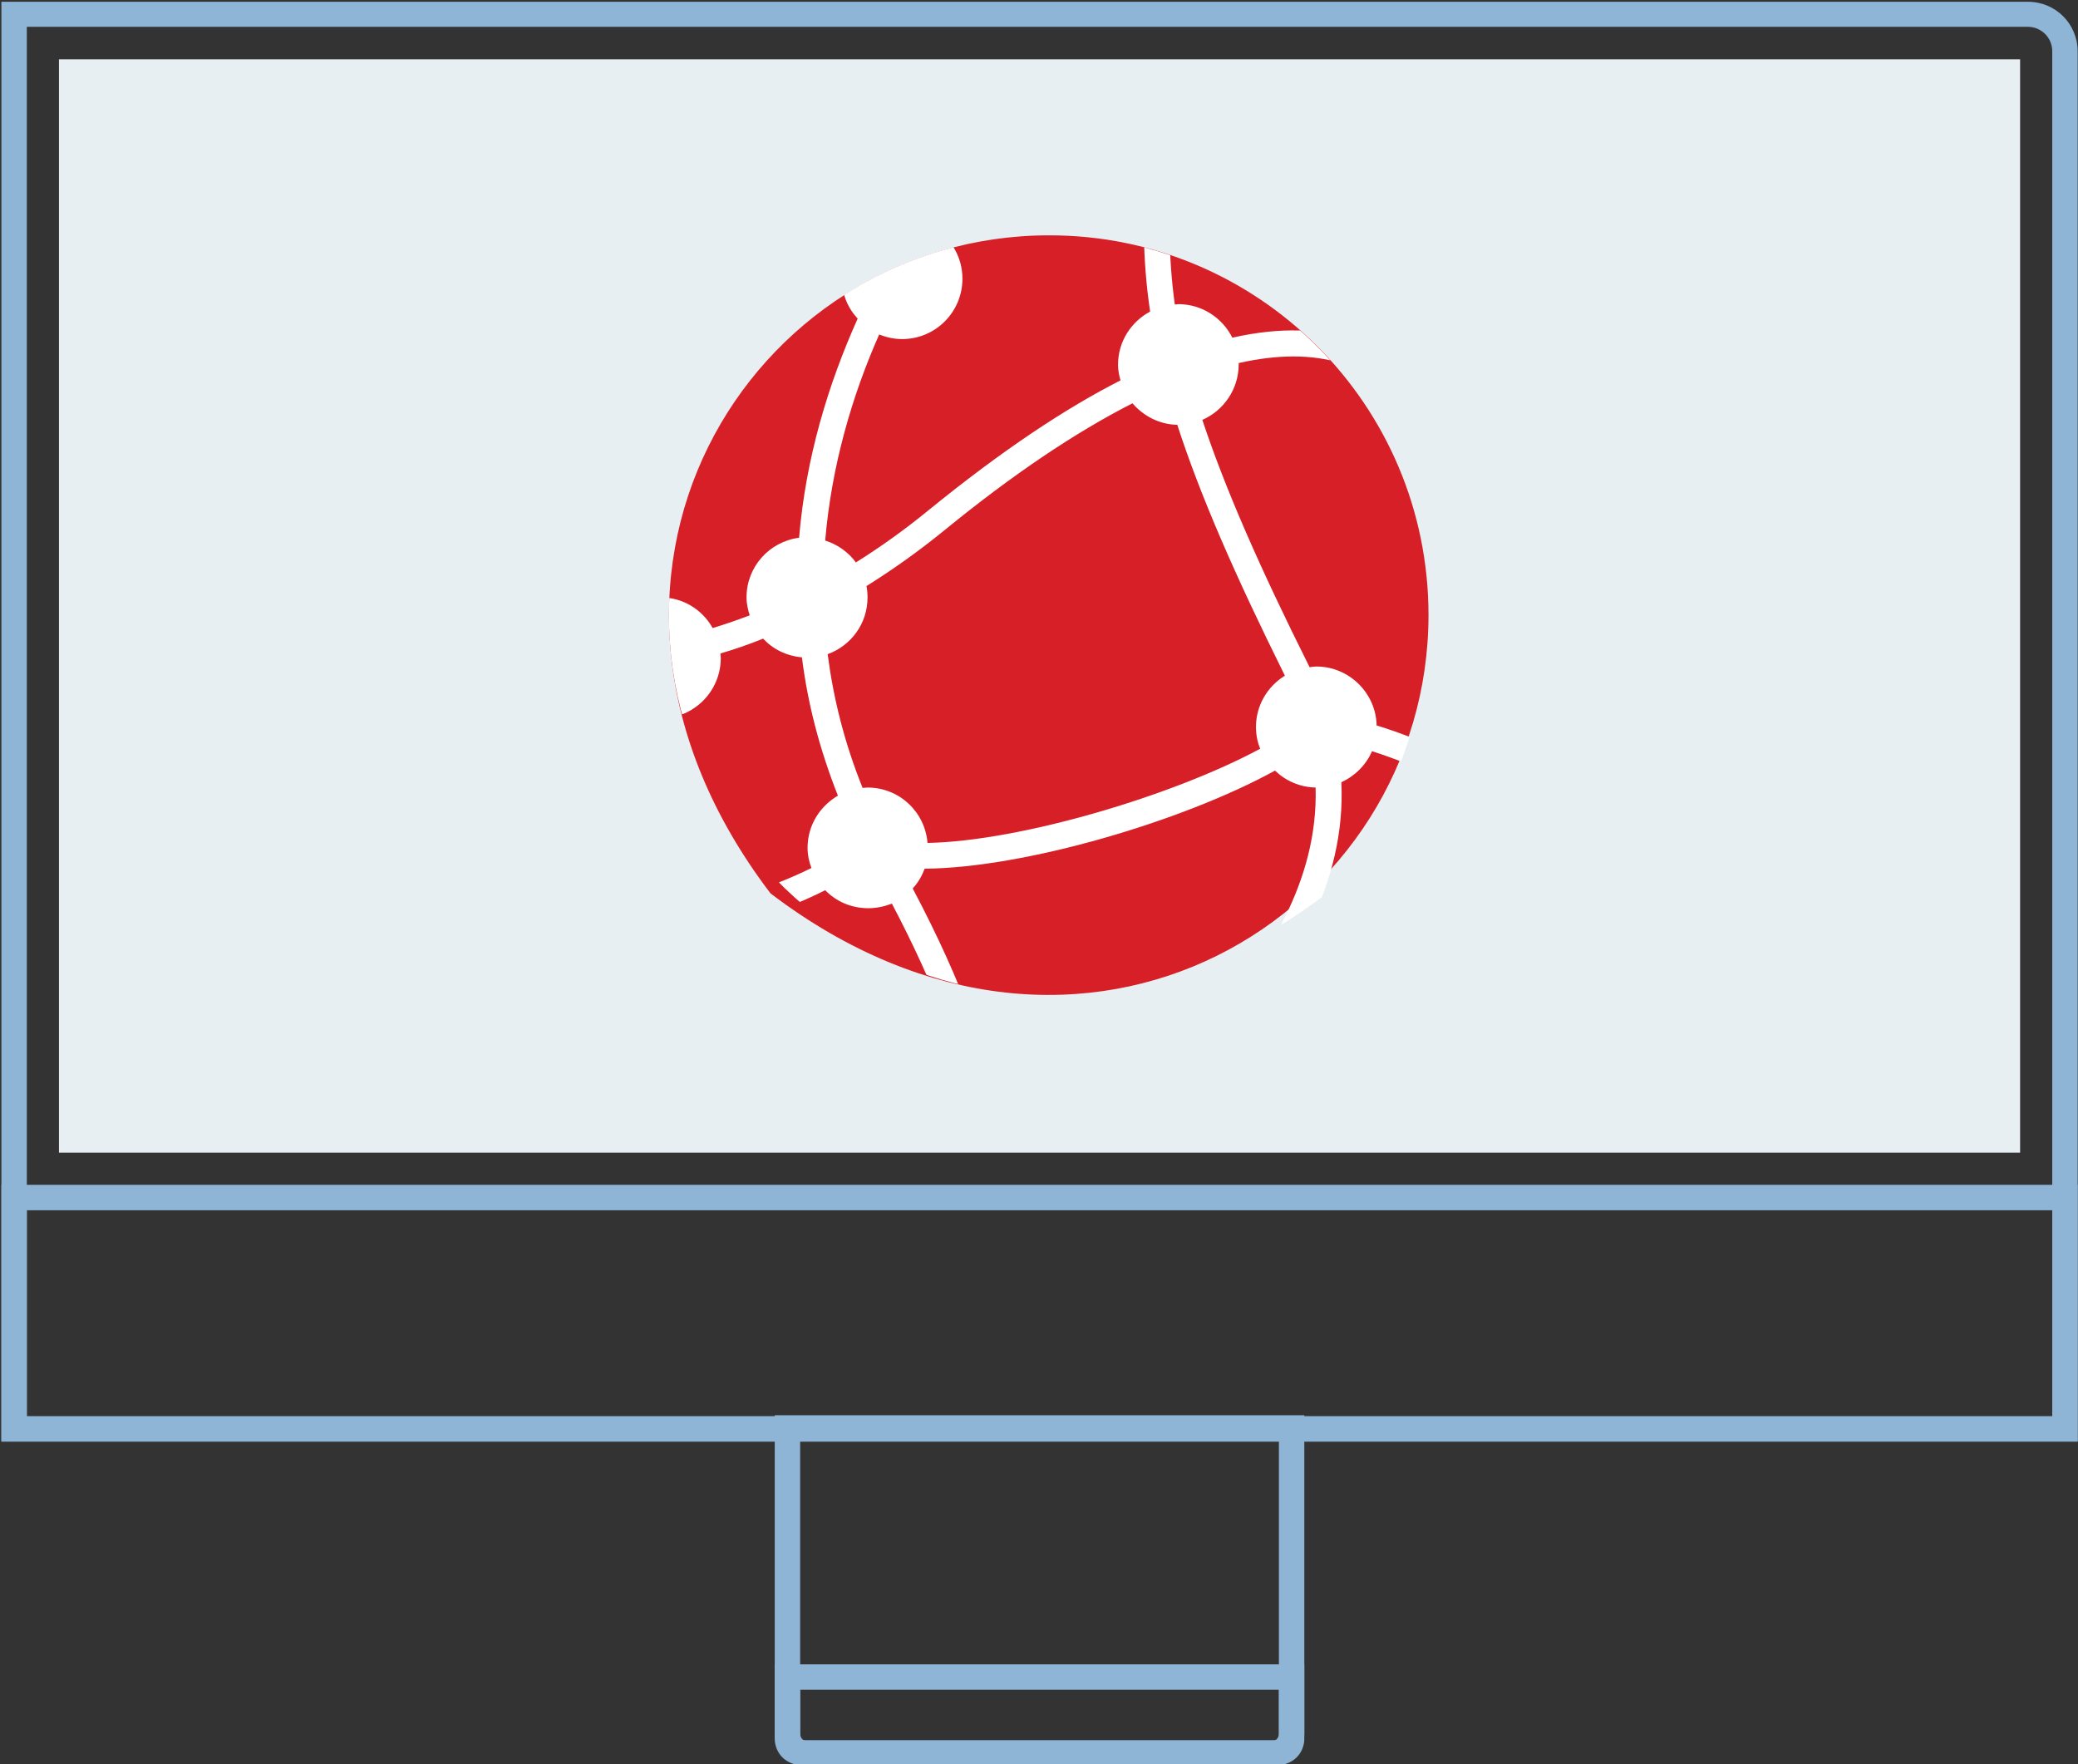 <?xml version="1.0" encoding="utf-8"?>
<!-- Generator: Adobe Illustrator 22.1.0, SVG Export Plug-In . SVG Version: 6.00 Build 0)  -->
<svg version="1.1" id="Layer_1" xmlns="http://www.w3.org/2000/svg" xmlns:xlink="http://www.w3.org/1999/xlink" x="0px" y="0px"
	 viewBox="0 0 589 500" style="enable-background:new 0 0 589 500;" xml:space="preserve">
<rect x="0" y="0" width="589" height="500" fill="#333333" stroke="none"/>
<style type="text/css">
	.st0{fill:#8EB5D6;}
	.st1{fill:#E7EFF2;}
	.st2{fill:none;stroke:#E7EFF2;stroke-width:7.177;stroke-miterlimit:10;}
	.st3{fill:#D61F26;}
	.st4{clip-path:url(#SVGID_2_);fill:#FFFFFF;}
</style>
<path class="st0" d="M574.8,7.6c3.8,0,6.9,3.1,6.9,6.9v386.9H7.6V7.6H574.8 M574.8,0.5H0.4v408.1h588.5v-394
	C588.9,6.7,582.6,0.5,574.8,0.5"/>
<path class="st0" d="M362.5,408.3v83c0,1.1-0.7,2-1.5,2H228.3c-0.8,0-1.5-0.9-1.5-2v-83H362.5 M369.7,401.1h-7.2H226.8h-7.2v7.2v83
	c0,5.1,3.9,9.2,8.7,9.2H361c4.8,0,8.7-4.1,8.7-9.2v-83V401.1z"/>
<path class="st0" d="M362.5,478.9v14c0,0.2-0.7,0.3-1.5,0.3H228.3c-0.8,0-1.5-0.2-1.5-0.3v-14H362.5 M369.7,471.7h-7.2H226.8h-7.2
	v7.2v14c0,2.6,1.8,7.5,8.7,7.5H361c6.9,0,8.7-4.9,8.7-7.5v-14V471.7z"/>
<path class="st0" d="M581.7,343v58.4H7.6V343H581.7 M588.9,335.8h-7.2H7.6H0.4v7.2v65.5h588.5V343V335.8z"/>
<rect x="20.3" y="20.4" class="st1" width="548.7" height="302.7"/>
<rect x="20.3" y="20.4" class="st2" width="548.7" height="302.7"/>
<path class="st3" d="M404.9,174.3c0,84.7-97.7,146.5-186.5,78.9c-67.6-88.8-5.8-186.5,78.9-186.5
	C356.7,66.6,404.9,114.8,404.9,174.3"/>
<g>
	<defs>
		<path id="SVGID_1_" d="M189.6,174.3c0,84.7,97.7,146.5,186.5,78.9c67.6-88.8,5.8-186.5-78.8-186.5
			C237.8,66.6,189.6,114.8,189.6,174.3"/>
	</defs>
	<clipPath id="SVGID_2_">
		<use xlink:href="#SVGID_1_"  style="overflow:visible;"/>
	</clipPath>
	<path class="st4" d="M418.9,217.5c-0.8-0.4-14.6-7.6-28.7-11.9c-0.2-9.2-7.8-16.7-17.1-16.7c-0.7,0-1.3,0.1-1.9,0.2
		c-14.3-28.6-24-50.8-30.4-70.1c6-2.6,10.3-8.7,10.3-15.7c0-0.2,0-0.3,0-0.4c11-2.5,20.7-2.5,28.9,0c15,4.7,21.3,16.7,23.9,25.9
		l7.1-2c-4.4-15.5-14.6-26.4-28.8-30.9c-8-2.5-18.7-3.4-32.9-0.2c-2.8-5.6-8.6-9.5-15.3-9.5c-0.3,0-0.6,0.1-1,0.1
		c-1.9-13.8-1.9-27-0.3-41.3l-7.3-0.8c-1.7,15.1-1.6,29.2,0.6,44.1c-5.4,2.9-9.1,8.5-9.1,15.1c0,1.5,0.3,3,0.7,4.4
		c-15.5,7.9-33.4,19.7-54.4,36.8c-7.1,5.8-13.9,10.6-20.6,14.8c-2.1-2.9-5.2-5.1-8.7-6.2c1.8-21.2,7.6-41,15.3-58.4
		c2,0.8,4.2,1.3,6.5,1.3c9.5,0,17.1-7.7,17.1-17.1c0-6-3.1-11.2-7.7-14.3C283,36,301.7,18.4,302.2,17.9l-5-5.4
		c-0.5,0.4-20.4,19.1-39.1,49.4c-0.8-0.1-1.6-0.2-2.4-0.2c-9.5,0-17.1,7.7-17.1,17.1c0,4.5,1.7,8.5,4.5,11.5
		c-8.3,18.5-14.7,39.4-16.6,62.1c-8.4,1.1-14.9,8.2-14.9,16.9c0,1.8,0.4,3.5,0.9,5.1c-3.7,1.4-7.2,2.6-10.5,3.6
		c-2.9-5.2-8.4-8.7-14.8-8.7c-8.2,0-15.1,5.8-16.8,13.6c-1.5,0-2.4-0.1-2.4-0.1l-0.8,7.3c0.3,0,1.4,0.1,3.3,0.2
		c1.7,7.6,8.5,13.3,16.7,13.3c9.5,0,17.1-7.7,17.1-17.1c0-0.5-0.1-0.9-0.1-1.3c3.8-1.1,7.9-2.5,12.1-4.2c2.8,3,6.6,4.9,11,5.3
		c1.6,12.8,4.9,25.8,10.2,39.2c-5.1,3-8.6,8.4-8.6,14.8c0,2,0.4,3.9,1.1,5.7c-23.3,11.6-52.5,15-52.8,15.1l0.8,7.3
		c1.5-0.2,31.4-3.7,55.9-16.1c3.1,3.2,7.4,5.1,12.2,5.1c2.4,0,4.6-0.5,6.7-1.3c49.6,94.2,11.5,117.8,11.1,118l3.6,6.4
		c0.4-0.2,10.9-6.2,15.7-23.4c5.1-17.8,4.6-50.4-24.5-105.3c1.5-1.6,2.6-3.5,3.4-5.6c28.2-0.2,73.1-13.4,99.3-27.8
		c3,2.9,7,4.7,11.5,4.8c1.6,52.8-59.6,91.9-60.3,92.4l3.9,6.2c0.8-0.5,66.5-42.5,63.7-100.1c3.9-1.8,7-4.9,8.7-8.8
		c13.2,4.2,26.4,11,26.6,11.1L418.9,217.5z M234.6,185.4c6.6-2.4,11.3-8.6,11.3-16.1c0-1.1-0.1-2.2-0.3-3.2
		c7.2-4.5,14.6-9.7,22.2-15.9c19.1-15.6,36.9-27.6,53.2-35.9c3.1,3.6,7.6,6,12.7,6.1c6.4,19.8,16.3,42.5,30.5,71.1
		c-4.9,3-8.2,8.4-8.2,14.5c0,2.2,0.4,4.3,1.2,6.2c-24.9,13.4-68.1,26.2-94.3,26.7c-0.7-8.8-8-15.7-17-15.7c-0.5,0-1,0.1-1.4,0.1
		C239.3,210.4,236.2,197.8,234.6,185.4"/>
</g>
</svg>
